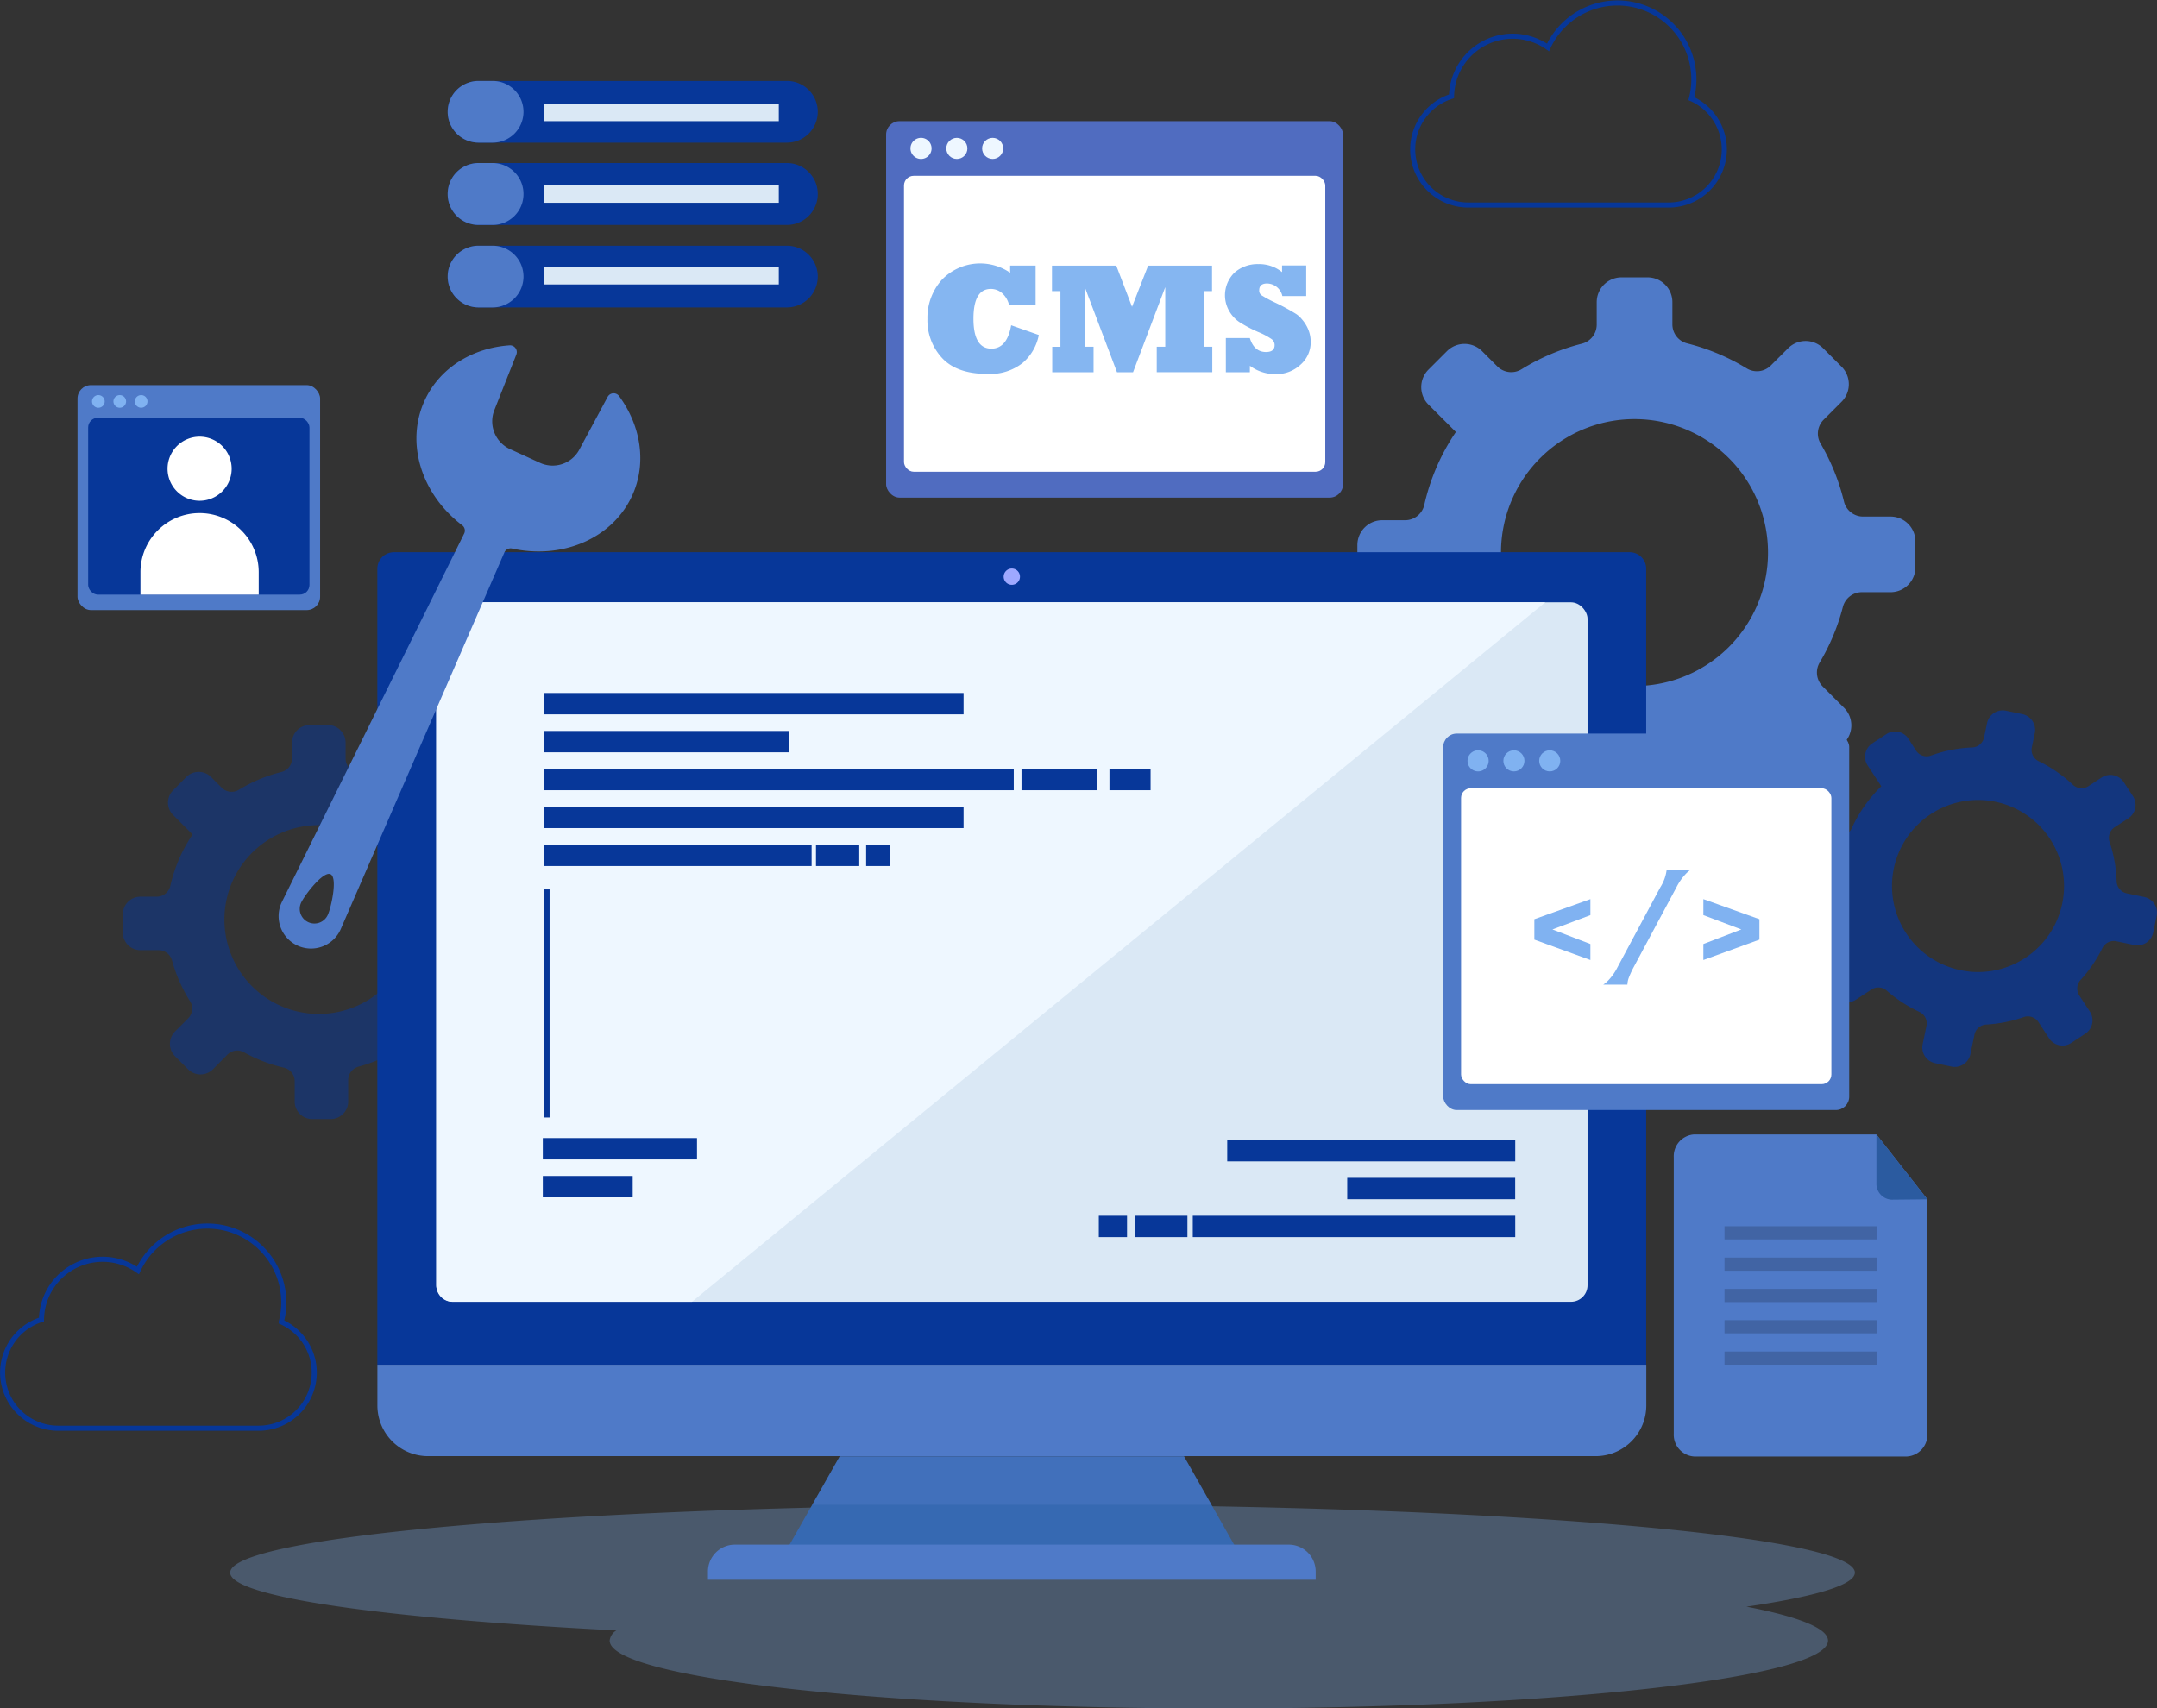 <svg xmlns="http://www.w3.org/2000/svg" viewBox="0 0 423.29 335.32"><rect x="0" y="0" width="423.29" height="335.32" fill="#333333" stroke="none"/><defs><style>.cls-1{isolation:isolate;}.cls-14,.cls-2{fill:#80b2f1;}.cls-12,.cls-18,.cls-2{mix-blend-mode:multiply;}.cls-2{opacity:0.3;}.cls-12,.cls-3{fill:#4f7ac8;}.cls-4,.cls-5,.cls-7{fill:#073799;}.cls-4{opacity:0.51;}.cls-5{opacity:0.73;}.cls-6{fill:none;stroke:#073799;stroke-miterlimit:10;}.cls-8{fill:#dae8f5;}.cls-9{fill:#eef7ff;}.cls-10{fill:#9ea8ff;}.cls-11{fill:#3669b2;}.cls-12{opacity:0.43;}.cls-13{fill:#fff;}.cls-15{fill:#506cc0;}.cls-16{fill:#85b6f1;}.cls-17{fill:#2b5ba0;}.cls-18{opacity:0.18;}</style></defs><g class="cls-1"><g id="OBJECTS"><path class="cls-2" d="M364,308.68c0-7.36-71.37-13.32-159.42-13.32s-159.41,6-159.41,13.32c0,4.79,30.31,9,75.79,11.34a2.68,2.68,0,0,0-1.32,2c0,7.36,53.53,13.32,119.55,13.32s119.54-6,119.54-13.32c0-2.43-5.83-4.7-16-6.66C356.21,313.38,364,311.1,364,308.68Z"/><path class="cls-3" d="M375.88,111.37v-5.11a4.87,4.87,0,0,0-4.87-4.87h-5.42a3.85,3.85,0,0,1-3.74-3,41.9,41.9,0,0,0-4.58-11.33,3.86,3.86,0,0,1,.6-4.68l3.52-3.52a4.88,4.88,0,0,0,0-6.89l-3.61-3.61a4.86,4.86,0,0,0-6.89,0l-3.39,3.38a3.84,3.84,0,0,1-4.73.56,42.15,42.15,0,0,0-11.67-4.9,3.84,3.84,0,0,1-2.91-3.73V59.31a4.87,4.87,0,0,0-4.87-4.87h-5.11a4.87,4.87,0,0,0-4.87,4.87v4.41a3.86,3.86,0,0,1-2.93,3.74,42.11,42.11,0,0,0-11.8,5,3.86,3.86,0,0,1-4.77-.54l-3-3a4.88,4.88,0,0,0-6.89,0l-3.62,3.62a4.86,4.86,0,0,0,0,6.88l5.37,5.37a41.92,41.92,0,0,0-6.2,14.32,3.86,3.86,0,0,1-3.76,3h-4.51a4.87,4.87,0,0,0-4.86,4.87v5.11a4.87,4.87,0,0,0,4.86,4.87h5.06a3.83,3.83,0,0,1,3.7,2.82A42.32,42.32,0,0,0,285,131a3.84,3.84,0,0,1-.52,4.79l-3.62,3.63a4.86,4.86,0,0,0,0,6.88l3.61,3.62a4.88,4.88,0,0,0,6.89,0l4-4a3.83,3.83,0,0,1,4.62-.62,42.07,42.07,0,0,0,11.06,4.32,3.85,3.85,0,0,1,3,3.75v5.68a4.87,4.87,0,0,0,4.87,4.87h5.11a4.87,4.87,0,0,0,4.87-4.87V153a3.84,3.84,0,0,1,2.86-3.72,42.13,42.13,0,0,0,10.74-4.57,3.84,3.84,0,0,1,4.72.56l4.16,4.16a4.88,4.88,0,0,0,6.89,0l3.62-3.61a4.88,4.88,0,0,0,0-6.89l-4.2-4.2a3.86,3.86,0,0,1-.58-4.7,41.68,41.68,0,0,0,4.55-10.91,3.86,3.86,0,0,1,3.73-2.89H371A4.87,4.87,0,0,0,375.88,111.37Zm-52.44,23.15a26.2,26.2,0,1,1,23.38-23.39A26.2,26.2,0,0,1,323.44,134.52Z"/><path class="cls-4" d="M101.53,182.55v-3.61a3.45,3.45,0,0,0-3.44-3.45H94.26a2.71,2.71,0,0,1-2.64-2.08,30.12,30.12,0,0,0-3.24-8,2.71,2.71,0,0,1,.42-3.3l2.49-2.49a3.43,3.43,0,0,0,0-4.87l-2.56-2.56a3.43,3.43,0,0,0-4.87,0l-2.39,2.39a2.72,2.72,0,0,1-3.35.4,29.38,29.38,0,0,0-8.25-3.46,2.72,2.72,0,0,1-2.05-2.64v-3.12a3.45,3.45,0,0,0-3.45-3.45H60.76a3.45,3.45,0,0,0-3.45,3.45v3.12a2.72,2.72,0,0,1-2.07,2.64A29.78,29.78,0,0,0,46.9,155a2.74,2.74,0,0,1-3.38-.38l-2.1-2.11a3.45,3.45,0,0,0-4.87,0L34,155.09A3.43,3.43,0,0,0,34,160l3.79,3.79a29.72,29.72,0,0,0-4.38,10.13A2.72,2.72,0,0,1,30.74,176H27.55a3.44,3.44,0,0,0-3.44,3.44v3.62a3.44,3.44,0,0,0,3.44,3.44h3.58a2.72,2.72,0,0,1,2.62,2,29.83,29.83,0,0,0,3.53,8,2.71,2.71,0,0,1-.37,3.39l-2.56,2.56a3.45,3.45,0,0,0,0,4.87l2.56,2.56a3.45,3.45,0,0,0,4.87,0L44.63,207a2.71,2.71,0,0,1,3.27-.44,29.65,29.65,0,0,0,7.82,3,2.73,2.73,0,0,1,2.11,2.65v4a3.44,3.44,0,0,0,3.44,3.44h3.62a3.44,3.44,0,0,0,3.44-3.44V212a2.73,2.73,0,0,1,2-2.63,29.59,29.59,0,0,0,7.6-3.23,2.72,2.72,0,0,1,3.34.4l2.94,2.94a3.43,3.43,0,0,0,4.87,0l2.55-2.56a3.42,3.42,0,0,0,0-4.86l-3-3a2.72,2.72,0,0,1-.41-3.33A30.15,30.15,0,0,0,91.5,188a2.72,2.72,0,0,1,2.63-2h4A3.45,3.45,0,0,0,101.53,182.55ZM64.45,198.92A18.53,18.53,0,1,1,81,182.38,18.53,18.53,0,0,1,64.45,198.92Z"/><path class="cls-5" d="M422.55,183l.67-3.23a3.14,3.14,0,0,0-2.43-3.71l-3.42-.71a2.5,2.5,0,0,1-2-2.36,26.86,26.86,0,0,0-1.39-7.75,2.48,2.48,0,0,1,1-2.87l2.68-1.75a3.15,3.15,0,0,0,.91-4.35l-1.8-2.75a3.15,3.15,0,0,0-4.35-.91l-2.58,1.69a2.49,2.49,0,0,1-3.06-.27,26.88,26.88,0,0,0-6.71-4.62,2.48,2.48,0,0,1-1.34-2.74l.58-2.79a3.15,3.15,0,0,0-2.43-3.71l-3.23-.67a3.14,3.14,0,0,0-3.71,2.43l-.58,2.78a2.49,2.49,0,0,1-2.34,2,26.79,26.79,0,0,0-8.09,1.59,2.49,2.49,0,0,1-2.94-1L374.52,145a3.14,3.14,0,0,0-4.35-.9l-2.75,1.8a3.15,3.15,0,0,0-.91,4.35l2.68,4.08a27.19,27.19,0,0,0-5.8,8.22,2.46,2.46,0,0,1-2.76,1.4l-2.84-.59a3.13,3.13,0,0,0-3.71,2.43l-.68,3.22a3.15,3.15,0,0,0,2.43,3.72l3.19.66a2.47,2.47,0,0,1,2,2.27,27,27,0,0,0,1.68,7.75,2.49,2.49,0,0,1-1,3l-2.76,1.81a3.13,3.13,0,0,0-.91,4.34l1.8,2.76a3.15,3.15,0,0,0,4.35.91l3.07-2a2.47,2.47,0,0,1,3,.21,27.33,27.33,0,0,0,6.41,4.18,2.48,2.48,0,0,1,1.39,2.76l-.75,3.58a3.14,3.14,0,0,0,2.43,3.71l3.23.68a3.14,3.14,0,0,0,3.71-2.43l.8-3.82a2.47,2.47,0,0,1,2.29-2,26.87,26.87,0,0,0,7.37-1.47,2.5,2.5,0,0,1,2.91,1l2.07,3.17a3.15,3.15,0,0,0,4.35.91l2.75-1.81a3.13,3.13,0,0,0,.91-4.34l-2.1-3.2a2.49,2.49,0,0,1,.26-3,26.88,26.88,0,0,0,4.3-6.28,2.5,2.5,0,0,1,2.74-1.33l3.52.74A3.15,3.15,0,0,0,422.55,183Zm-36.12,7.69A16.88,16.88,0,1,1,404.26,179,16.88,16.88,0,0,1,386.43,190.7Z"/><path class="cls-6" d="M331.92,19.37A15,15,0,0,0,303.78,9.31a12,12,0,0,0-18.93,9.6,10.92,10.92,0,0,0,3.27,21.33h39.34a10.91,10.91,0,0,0,4.46-20.87Z"/><path class="cls-6" d="M55.21,259.42a15,15,0,0,0-28.14-10.05A12,12,0,0,0,8.14,259a10.92,10.92,0,0,0,3.27,21.33H50.75a10.91,10.91,0,0,0,4.46-20.87Z"/><path class="cls-7" d="M77.31,108.39h242.5a3.24,3.24,0,0,1,3.24,3.24V267.87a0,0,0,0,1,0,0h-249a0,0,0,0,1,0,0V111.63A3.24,3.24,0,0,1,77.31,108.39Z"/><rect class="cls-8" x="85.59" y="118.22" width="225.95" height="137.29" rx="3.24"/><path class="cls-9" d="M135.79,255.51h-47a3.15,3.15,0,0,1-3.15-3.15v-131a3.15,3.15,0,0,1,3.15-3.16H303.27"/><path class="cls-10" d="M200.16,113.18a1.6,1.6,0,1,1-1.6-1.59A1.6,1.6,0,0,1,200.16,113.18Z"/><rect class="cls-7" x="106.73" y="136.02" width="82.36" height="4.19"/><rect class="cls-7" x="106.73" y="158.35" width="82.36" height="4.19"/><rect class="cls-7" x="106.73" y="143.47" width="48.03" height="4.19"/><rect class="cls-7" x="106.73" y="150.91" width="92.21" height="4.19"/><rect class="cls-7" x="200.46" y="150.91" width="14.9" height="4.19"/><rect class="cls-7" x="217.72" y="150.91" width="8.07" height="4.19"/><rect class="cls-7" x="106.73" y="165.79" width="52.54" height="4.19"/><rect class="cls-7" x="160.13" y="165.79" width="8.49" height="4.19"/><rect class="cls-7" x="169.97" y="165.79" width="4.6" height="4.19"/><rect class="cls-7" x="106.52" y="223.38" width="30.26" height="4.19"/><rect class="cls-7" x="106.52" y="230.82" width="17.64" height="4.19"/><rect class="cls-7" x="240.82" y="223.75" width="56.52" height="4.19" transform="translate(538.17 451.7) rotate(180)"/><rect class="cls-7" x="264.39" y="231.2" width="32.96" height="4.19" transform="translate(561.73 466.58) rotate(180)"/><rect class="cls-7" x="234.07" y="238.64" width="63.28" height="4.19" transform="translate(531.42 481.46) rotate(180)"/><rect class="cls-7" x="222.8" y="238.64" width="10.22" height="4.19" transform="translate(455.82 481.46) rotate(180)"/><rect class="cls-7" x="215.64" y="238.64" width="5.54" height="4.19" transform="translate(436.81 481.46) rotate(180)"/><rect class="cls-7" x="106.73" y="174.57" width="1.12" height="44.77"/><path class="cls-3" d="M74.07,267.87h249a0,0,0,0,1,0,0v8a9.94,9.94,0,0,1-9.94,9.94H84a9.94,9.94,0,0,1-9.94-9.94v-8A0,0,0,0,1,74.07,267.87Z"/><polygon class="cls-11" points="243.14 304.87 153.99 304.87 164.79 285.85 232.34 285.85 243.14 304.87"/><path class="cls-3" d="M144.21,303.18H252.91a5.28,5.28,0,0,1,5.28,5.28v1.61a0,0,0,0,1,0,0H138.93a0,0,0,0,1,0,0v-1.61A5.28,5.28,0,0,1,144.21,303.18Z"/><polygon class="cls-12" points="164.79 285.85 159.39 295.36 237.74 295.36 232.34 285.85 164.79 285.85"/><rect class="cls-3" x="283.22" y="143.99" width="79.67" height="73.89" rx="2.63"/><rect class="cls-13" x="286.72" y="154.72" width="72.67" height="58.08" rx="1.9"/><path class="cls-14" d="M301.1,180.42l11-3.94v3.14l-7.45,2.81,7.45,2.86v3.14l-11-4Z"/><path class="cls-14" d="M314.62,193.27a6.12,6.12,0,0,0,1.14-1,10.66,10.66,0,0,0,1.66-2.42l8.41-15.71a8.21,8.21,0,0,0,1.24-3.45h4.74a6.12,6.12,0,0,0-1.14,1,10.9,10.9,0,0,0-1.66,2.42l-8.41,15.71a19,19,0,0,0-.93,2,4.45,4.45,0,0,0-.31,1.45Z"/><path class="cls-14" d="M345.27,184.43l-11,4v-3.14l7.45-2.86-7.45-2.81v-3.14l11,3.94Z"/><path class="cls-14" d="M292.13,149.34a2.07,2.07,0,1,1-2.07-2.07A2.07,2.07,0,0,1,292.13,149.34Z"/><circle class="cls-14" cx="297.09" cy="149.34" r="2.07"/><circle class="cls-14" cx="304.12" cy="149.34" r="2.07"/><rect class="cls-15" x="173.89" y="23.78" width="89.67" height="73.89" rx="2.63"/><rect class="cls-13" x="177.4" y="34.51" width="82.67" height="58.08" rx="1.9"/><path class="cls-16" d="M198.43,63.84l5.43,1.91a9.65,9.65,0,0,1-3.18,5.49,10.31,10.31,0,0,1-6.92,2.15q-6,0-8.9-3.14A10.83,10.83,0,0,1,182,62.6a11.13,11.13,0,0,1,2.85-7.71,10.42,10.42,0,0,1,13.38-1.36v-1.4h5v7.65H198a4.49,4.49,0,0,0-1.37-2.26,3.31,3.31,0,0,0-2.2-.81c-2.26,0-3.4,1.95-3.4,5.85s1.18,5.87,3.52,5.87C196.6,68.43,197.89,66.9,198.43,63.84Z"/><path class="cls-16" d="M214.6,73.06h-8.11v-5h1.61V57.14h-1.66v-5h12.62l3.09,8.08,3.16-8.08h12.54v5h-1.64V68.05h1.69v5H227v-5h1.67V56.36l-6.32,16.7H219.2l-6.26-16.55V68.05h1.66Z"/><path class="cls-16" d="M245.27,73.06h-4.71V66.35h4.71c.56,1.82,1.62,2.74,3.17,2.74,1.13,0,1.69-.45,1.69-1.36a1.44,1.44,0,0,0-.59-1.17,13.91,13.91,0,0,0-2.66-1.41,25.32,25.32,0,0,1-3.76-2A6.55,6.55,0,0,1,241.19,61a6.21,6.21,0,0,1,1.1-7.52,6.81,6.81,0,0,1,4.63-1.64,7.11,7.11,0,0,1,4.67,1.57v-1.3h4.74v6h-4.68a3.13,3.13,0,0,0-3-2.47c-1,0-1.54.44-1.54,1.31a1.1,1.1,0,0,0,.44,1,22.85,22.85,0,0,0,2.72,1.46,40.5,40.5,0,0,1,4.12,2.24,5.22,5.22,0,0,1,1.08,1,7.07,7.07,0,0,1,.91,1.29,6.41,6.41,0,0,1,.83,3.19,5.83,5.83,0,0,1-2,4.45,6.9,6.9,0,0,1-4.93,1.85,8.28,8.28,0,0,1-5-1.64Z"/><path class="cls-9" d="M182.81,29.13a2.07,2.07,0,1,1-2.07-2.07A2.07,2.07,0,0,1,182.81,29.13Z"/><circle class="cls-9" cx="187.77" cy="29.13" r="2.07"/><circle class="cls-9" cx="194.8" cy="29.13" r="2.07"/><path class="cls-3" d="M374.21,285.88H332.46a4.28,4.28,0,0,1-4-4.49V227.15a4.27,4.27,0,0,1,4-4.48h35.77l10,12.73v46A4.28,4.28,0,0,1,374.21,285.88Z"/><path class="cls-17" d="M368.23,222.67v9.52a3.13,3.13,0,0,0,3,3.28l7-.07Z"/><rect class="cls-18" x="338.42" y="240.68" width="29.84" height="2.59"/><rect class="cls-18" x="338.42" y="246.83" width="29.84" height="2.59"/><rect class="cls-18" x="338.42" y="252.98" width="29.84" height="2.59"/><rect class="cls-18" x="338.42" y="259.12" width="29.84" height="2.59"/><rect class="cls-18" x="338.42" y="265.27" width="29.84" height="2.59"/><path class="cls-3" d="M124,97.4c3-6.42,1.77-13.83-2.51-19.66a1.33,1.33,0,0,0-2.25.16l-5.55,10.34a5.94,5.94,0,0,1-7.75,2.59L100,88.11a6,6,0,0,1-3-7.59l4.32-10.92A1.33,1.33,0,0,0,100,67.78c-7.22.5-13.66,4.35-16.64,10.77-3.9,8.42-.61,18.52,7.35,24.56a1.31,1.31,0,0,1,.37,1.63L55.3,177.07a6.36,6.36,0,0,0,3.06,8.52h0a6.36,6.36,0,0,0,8.48-3.16l32.14-74a1.33,1.33,0,0,1,1.49-.77C110.22,109.82,120.06,105.81,124,97.4ZM60.49,181a2.87,2.87,0,0,1-1.4-3.82c.67-1.44,4.33-6.26,5.77-5.59s.12,6.57-.54,8A2.88,2.88,0,0,1,60.49,181Z"/><rect class="cls-3" x="15.21" y="75.59" width="47.61" height="44.16" rx="2.63"/><rect class="cls-7" x="17.3" y="82" width="43.43" height="34.71" rx="1.9"/><path class="cls-14" d="M20.54,78.79a1.24,1.24,0,1,1-1.24-1.24A1.24,1.24,0,0,1,20.54,78.79Z"/><path class="cls-14" d="M24.74,78.79a1.24,1.24,0,1,1-1.24-1.24A1.24,1.24,0,0,1,24.74,78.79Z"/><path class="cls-14" d="M28.94,78.79a1.24,1.24,0,1,1-1.24-1.24A1.23,1.23,0,0,1,28.94,78.79Z"/><path class="cls-13" d="M39.16,85.71A6.29,6.29,0,1,1,32.88,92,6.29,6.29,0,0,1,39.16,85.71Z"/><path class="cls-13" d="M50.77,116.71H27.56v-4.39a11.6,11.6,0,0,1,11.6-11.61h0a11.6,11.6,0,0,1,11.61,11.61Z"/><path class="cls-7" d="M154.42,28H93.91a6.06,6.06,0,0,1-6.06-6.06h0a6.05,6.05,0,0,1,6.06-6.05h60.51a6.05,6.05,0,0,1,6.06,6.05h0A6.06,6.06,0,0,1,154.42,28Z"/><path class="cls-3" d="M96.67,28H93.91a6.06,6.06,0,0,1-6.06-6.06h0a6.05,6.05,0,0,1,6.06-6.05h2.76a6.05,6.05,0,0,1,6.06,6.05h0A6.06,6.06,0,0,1,96.67,28Z"/><path class="cls-7" d="M154.42,44.15H93.91a6.05,6.05,0,0,1-6.06-6h0A6.06,6.06,0,0,1,93.91,32h60.51a6.06,6.06,0,0,1,6.06,6.06h0A6.05,6.05,0,0,1,154.42,44.15Z"/><path class="cls-3" d="M96.67,44.15H93.91a6.05,6.05,0,0,1-6.06-6h0A6.06,6.06,0,0,1,93.91,32h2.76a6.06,6.06,0,0,1,6.06,6.06h0A6.05,6.05,0,0,1,96.67,44.15Z"/><path class="cls-7" d="M154.42,60.34H93.91a6.06,6.06,0,0,1-6.06-6.06h0a6.05,6.05,0,0,1,6.06-6.05h60.51a6.05,6.05,0,0,1,6.06,6.05h0A6.06,6.06,0,0,1,154.42,60.34Z"/><path class="cls-3" d="M96.67,60.34H93.91a6.06,6.06,0,0,1-6.06-6.06h0a6.05,6.05,0,0,1,6.06-6.05h2.76a6.05,6.05,0,0,1,6.06,6.05h0A6.06,6.06,0,0,1,96.67,60.34Z"/><rect class="cls-8" x="106.73" y="20.37" width="46.1" height="3.41"/><rect class="cls-8" x="106.73" y="36.39" width="46.1" height="3.41"/><rect class="cls-8" x="106.73" y="52.42" width="46.1" height="3.41"/></g></g></svg>